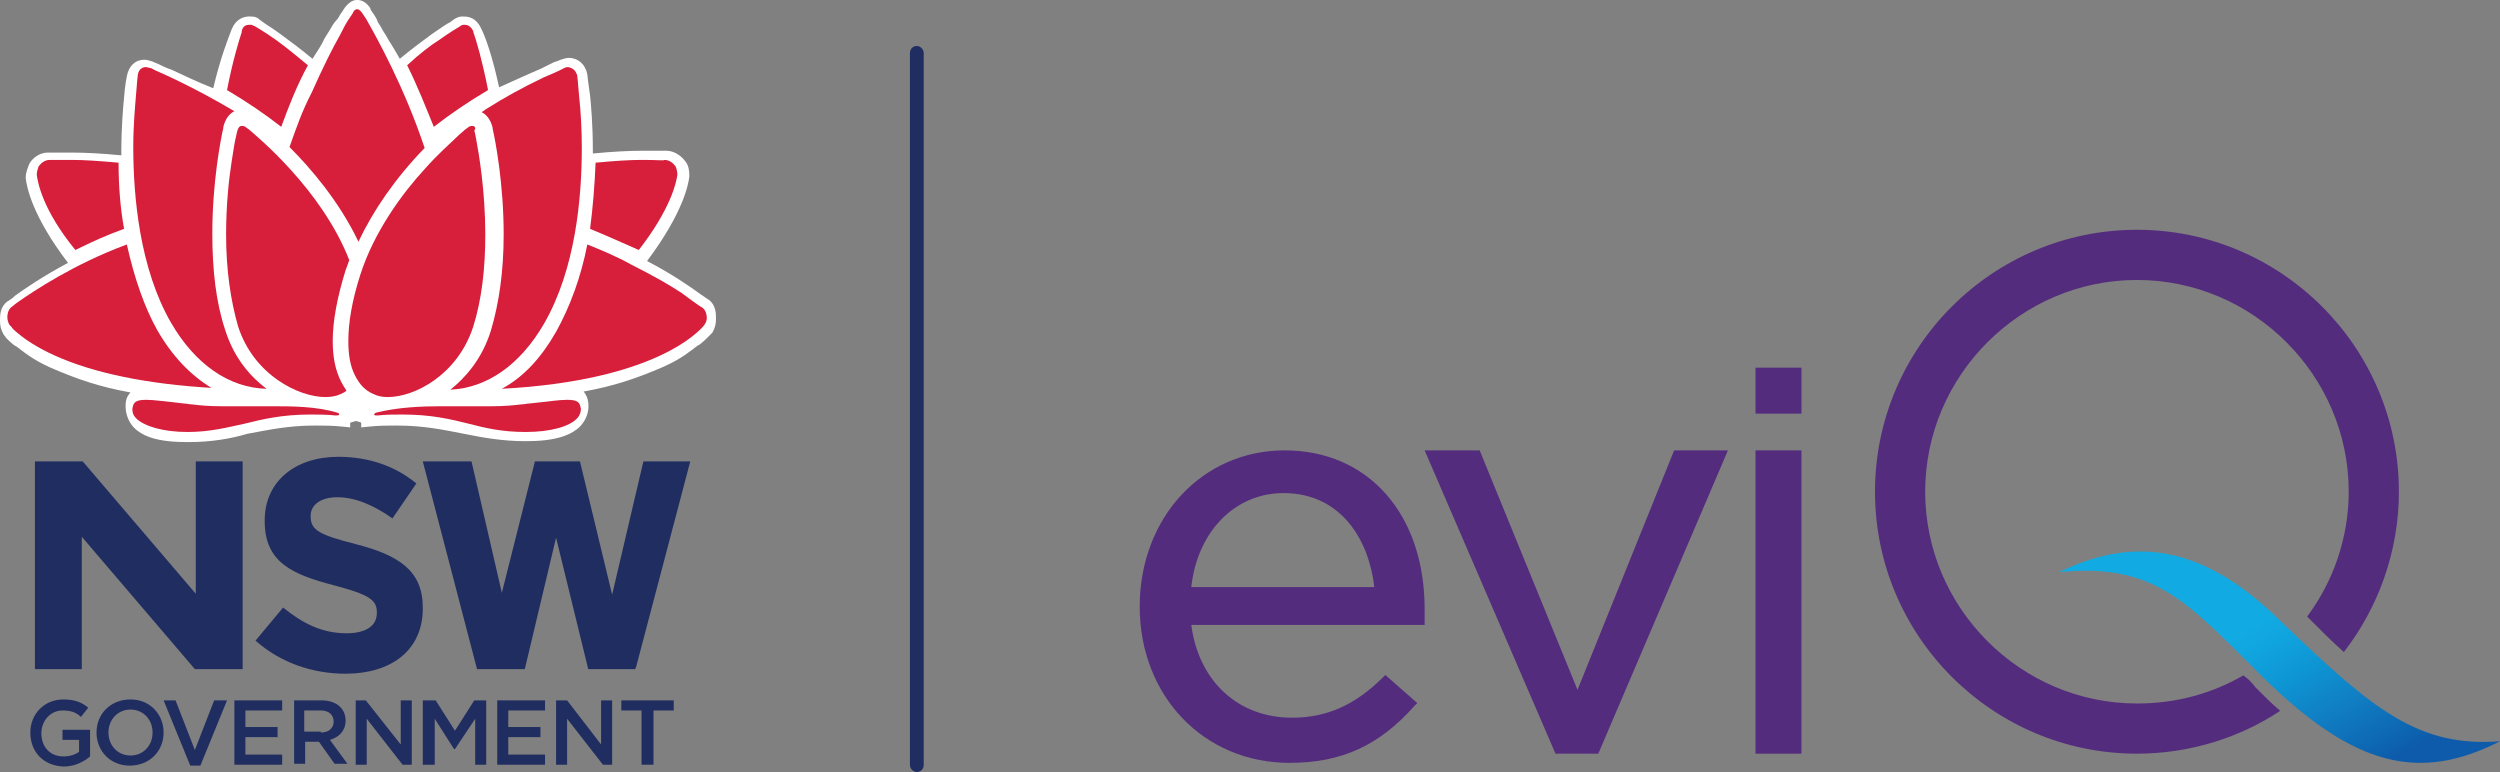 <?xml version="1.0" encoding="UTF-8" standalone="no"?>
<svg width="272px" height="84px" viewBox="0 0 272 84" version="1.1" xmlns="http://www.w3.org/2000/svg" xmlns:xlink="http://www.w3.org/1999/xlink">
    <rect x="0" y="0" width="272" height="84" fill="#808080" stroke="none"/>
    <!-- Generator: sketchtool 50.2 (55047) - http://www.bohemiancoding.com/sketch -->
    <title>8FDC6D70-91EE-4324-9F4F-DCE5E8085B84</title>
    <desc>Created with sketchtool.</desc>
    <defs>
        <linearGradient x1="1.806%" y1="2.656%" x2="98.709%" y2="95.874%" id="linearGradient-1">
            <stop stop-color="#12AAE2" offset="40%"></stop>
            <stop stop-color="#10A4DE" offset="45.89%"></stop>
            <stop stop-color="#0E95D3" offset="55.49%"></stop>
            <stop stop-color="#107EC3" offset="67.62%"></stop>
            <stop stop-color="#0D63AF" offset="81.66%"></stop>
            <stop stop-color="#0D5BAA" offset="85%"></stop>
        </linearGradient>
    </defs>
    <g id="Logos" stroke="none" stroke-width="1" fill="none" fill-rule="evenodd">
        <g transform="translate(-72, -587)" id="eviQ">
            <g transform="translate(72, 587)">
                <g id="Group" fill-rule="nonzero">
                    <g transform="translate(3, 49)" fill="#202D60" id="Shape">
                        <path d="M18.3,15.6 L6,1.2 L0.8,1.2 L0.8,23.8 L5.9,23.8 L5.9,9.4 L18.2,23.8 L23.4,23.8 L23.4,1.2 L18.3,1.2 L18.3,15.6 Z M67,1.2 L63.6,15.7 L60.1,1.2 L55.2,1.2 L51.6,15.5 L48.3,1.2 L43,1.2 L48.9,23.8 L54.1,23.8 L57.5,9.5 L61,23.8 L66.1,23.8 L66.2,23.6 L72.1,1.2 L67,1.2 Z"></path>
                        <g transform="translate(0, 27)">
                            <path d="M0.3,3.7 C0.3,1.7 1.8,0.1 3.9,0.1 C5.1,0.1 5.9,0.4 6.6,1 L5.8,2 C5.3,1.5 4.7,1.3 3.8,1.3 C2.5,1.3 1.5,2.4 1.5,3.8 C1.5,5.2 2.4,6.3 3.9,6.3 C4.6,6.3 5.2,6.1 5.6,5.8 L5.6,4.5 L3.8,4.5 L3.8,3.4 L6.8,3.4 L6.8,6.3 C6.1,6.9 5.1,7.4 3.9,7.4 C1.7,7.3 0.3,5.8 0.3,3.7"></path>
                            <path d="M7.5,3.7 C7.5,1.7 9,0.1 11.2,0.1 C13.3,0.1 14.8,1.7 14.8,3.7 C14.8,5.7 13.3,7.3 11.1,7.3 C9,7.3 7.5,5.7 7.5,3.7 M13.6,3.7 C13.6,2.3 12.6,1.2 11.2,1.2 C9.8,1.2 8.8,2.3 8.8,3.7 C8.8,5.1 9.8,6.2 11.2,6.2 C12.6,6.2 13.6,5.1 13.6,3.7"></path>
                            <polygon points="14.8 0.2 16.1 0.2 18.2 5.6 20.3 0.2 21.7 0.2 18.8 7.3 17.7 7.3"></polygon>
                            <polygon points="22.5 0.2 27.7 0.2 27.7 1.3 23.7 1.3 23.7 3.1 27.2 3.1 27.2 4.2 23.7 4.2 23.7 6.1 27.7 6.1 27.7 7.2 22.5 7.2"></polygon>
                            <path d="M28.9,0.2 L32,0.2 C32.9,0.2 33.6,0.5 34,0.9 C34.4,1.3 34.6,1.8 34.6,2.4 C34.6,3.5 33.9,4.2 32.9,4.5 L34.8,7.1 L33.4,7.1 L31.7,4.7 L30.2,4.7 L30.2,7.1 L29,7.1 L29,0.2 L28.9,0.2 Z M31.9,3.7 C32.8,3.7 33.3,3.2 33.3,2.5 C33.3,1.8 32.8,1.3 31.9,1.3 L30.1,1.3 L30.1,3.6 L31.9,3.6 L31.9,3.7 Z"></path>
                            <polygon points="35.7 0.2 36.8 0.2 40.6 5 40.6 0.2 41.8 0.2 41.8 7.2 40.8 7.2 36.9 2.2 36.9 7.2 35.7 7.2"></polygon>
                            <polygon points="43 0.2 44.4 0.2 46.5 3.5 48.6 0.2 49.9 0.2 49.9 7.2 48.7 7.2 48.7 2.2 46.5 5.5 46.4 5.5 44.3 2.2 44.3 7.2 43 7.2"></polygon>
                            <polygon points="51.1 0.2 56.3 0.2 56.3 1.3 52.3 1.3 52.3 3.1 55.8 3.1 55.8 4.2 52.3 4.2 52.3 6.1 56.3 6.1 56.3 7.2 51.1 7.2"></polygon>
                            <polygon points="57.5 0.2 58.7 0.2 62.4 5 62.4 0.2 63.6 0.2 63.6 7.2 62.6 7.2 58.7 2.2 58.7 7.2 57.5 7.2"></polygon>
                            <polygon points="66.8 1.3 64.6 1.3 64.6 0.2 70.3 0.2 70.3 1.3 68.1 1.3 68.1 7.2 66.8 7.2"></polygon>
                        </g>
                        <path d="M24.8,20.7 L27.8,17.1 C29.9,18.8 32,19.9 34.7,19.9 C36.8,19.9 38,19.1 38,17.7 L38,17.6 C38,16.3 37.2,15.7 33.4,14.7 C28.8,13.5 25.8,12.2 25.8,7.7 L25.8,7.6 C25.8,3.4 29.1,0.7 33.8,0.7 C37.1,0.7 40,1.7 42.3,3.6 L39.7,7.4 C37.7,6 35.7,5.1 33.7,5.1 C31.8,5.1 30.8,6 30.8,7.1 L30.8,7.2 C30.8,8.7 31.8,9.2 35.7,10.2 C40.4,11.4 43,13.1 43,17.1 L43,17.2 C43,21.8 39.5,24.3 34.6,24.3 C31,24.3 27.5,23.1 24.8,20.7 Z"></path>
                    </g>
                    <g fill="#FFFFFF" id="Shape">
                        <path d="M38.9,44.9 C38.8,44.9 40.3,45.3 40.3,45.6 C48.3,44.9 51.3,47.2 57.2,47.2 C61,47.2 62.8,46.3 63.1,44.6 C63.6,40.8 57.7,44.7 46.2,43.4 C46,42.8 46.9,42.8 48.4,42.8 C62.2,42.6 65.9,41.7 71.8,39.2 C73.8,38.3 74.7,37.5 75.4,36.9 C75.8,36.6 76.1,36.3 76.2,36.1 C76.3,36 76.3,35.9 76.4,35.9 C76.4,35.9 76.4,35.9 76.4,35.9 C76.6,35.6 76.7,35.3 76.7,34.9 C76.7,34.4 76.7,33.8 76.3,33.5 C76.3,33.5 76.1,33.4 75.7,33.1 C74.6,32.4 72.3,30.6 68.9,28.9 C68.9,28.9 68.9,28.9 69.2,28.4 C73.4,23 73.8,19.8 73.9,19.3 C73.9,19.3 73.9,19.2 73.9,19.2 C73.9,18.9 73.8,18.5 73.6,18.2 C73.3,17.7 72.8,17.4 72.2,17.4 C72.2,17.4 71.3,17.4 69.7,17.4 C68.4,17.4 66.6,17.5 63.9,17.7 C63.3,17.2 63.3,16.8 63.3,16.3 C63.3,14 63.2,11.9 63,10.5 C63.1,9.1 63,8.3 63,8.3 C62.9,7.6 62.5,7.3 61.9,7.3 C61.7,7.3 61.6,7.3 61.4,7.4 C61.4,7.4 61.2,7.5 60.7,7.7 C59.5,8.2 57.1,9.5 53.8,10.8 C52.9,6.2 51.7,3.5 51.7,3.5 C51.5,2.8 51,2.6 50.4,2.7 C50.2,2.7 50.1,2.8 49.9,2.9 C49.9,2.9 49,3.4 47.6,4.5 C46.6,5.2 45.4,6.2 44,7.3 L43.4,7.7 C42.3,6.3 41.7,5 41,3.9 C40.5,3.1 40.1,2.5 39.9,2.1 C39.6,1.7 39.5,1.5 39.5,1.5 C39.3,1 39,0.9 38.9,0.9 C38.8,0.9 38.5,1 38.3,1.4 C38.3,1.4 38.2,1.6 37.9,2 C37.6,2.4 37.2,3 36.8,3.8 C36.2,4.9 35.5,6.2 34.4,7.6 L33.8,7.2 C32.4,6.1 31.2,5.1 30.2,4.4 C28.8,3.4 27.9,2.9 27.9,2.8 C27.7,2.7 27.6,2.6 27.4,2.6 C26.8,2.5 26.4,2.8 26.1,3.4 C26.1,3.4 24.9,6.1 24,10.7 C20.7,9.4 18.3,8.1 17.1,7.6 C16.7,7.4 16.4,7.3 16.4,7.3 C16.2,7.2 16,7.2 15.9,7.2 C15.4,7.2 14.9,7.5 14.8,8.2 C14.8,8.2 14.7,9 14.5,10.5 C14.4,11.9 14.2,13.9 14.2,16.3 C14.2,16.8 14.2,17.2 13.6,17.7 C11,17.5 9.2,17.4 7.8,17.4 C6.2,17.4 5.2,17.4 5.2,17.4 C4.6,17.4 4.1,17.7 3.8,18.2 C3.6,18.5 3.5,18.8 3.5,19.2 C3.5,19.2 3.5,19.2 3.5,19.3 C3.5,19.8 3.9,23 8.2,28.4 C8.5,28.9 8.5,28.9 8.5,28.9 C5.1,30.6 2.8,32.3 1.7,33.1 C1.3,33.3 1.1,33.5 1.1,33.5 C0.7,33.8 0.7,34.4 0.7,34.9 C0.7,35.2 0.8,35.6 1,35.9 C1,35.9 1,35.9 1,35.9 C1,35.9 1.1,36 1.2,36.1 C1.4,36.3 1.6,36.6 2,36.9 C2.8,37.6 3.6,38.3 5.6,39.2 C11.5,41.8 15.2,42.6 29,42.8 C30.5,42.8 31.5,42.7 31.2,43.4 C19.7,44.7 13.8,40.8 14.3,44.6 C14.6,46.4 16.4,47.2 20.2,47.2 C26.2,47.2 29.1,44.9 37.1,45.6 C37.4,45.3 38.9,45 38.9,44.9 Z"></path>
                        <path d="M20.5,48.1 C17.8,48.1 14.2,47.8 13.7,44.7 C13.6,43.8 13.7,43.2 14.2,42.7 C14.2,42.7 14.2,42.7 14.2,42.7 C10.9,42.1 8.5,41.3 5.5,40 C3.5,39.1 2.6,38.3 1.8,37.7 L1.6,37.6 C1.2,37.3 0.9,37 0.7,36.8 L0.4,36.4 C0.1,35.9 0,35.4 0,34.9 C0,34.3 0,33.4 0.8,32.8 C0.8,32.8 1,32.7 1.4,32.4 L1.6,32.2 C2.7,31.4 4.6,30.1 7.4,28.6 C3.5,23.5 2.9,20.3 2.8,19.4 L2.8,19.3 C2.8,18.8 3,18.3 3.2,17.8 C3.6,17.1 4.4,16.6 5.2,16.6 C5.2,16.6 6.2,16.6 7.8,16.6 C9.3,16.6 11.1,16.7 13.2,16.9 C13.2,16.8 13.2,16.7 13.2,16.5 C13.2,13.8 13.4,11.6 13.5,10.6 C13.6,9.2 13.8,8.3 13.8,8.3 C14,7.2 14.7,6.5 15.7,6.5 C16,6.5 16.3,6.6 16.6,6.7 C16.6,6.7 16.8,6.8 17.3,7 C17.7,7.2 18.1,7.4 18.7,7.6 C19.8,8.1 21.4,8.9 23.2,9.6 C24,6.2 24.9,4 25.2,3.2 C25.6,2.2 26.4,1.7 27.4,1.8 C27.7,1.8 28,1.9 28.2,2.1 L28.6,2.4 C29,2.7 29.7,3.1 30.5,3.7 C31.6,4.5 32.8,5.4 34,6.4 C34.5,5.6 35,4.9 35.3,4.2 C35.5,3.9 35.6,3.7 35.8,3.4 C36.1,2.9 36.3,2.5 36.6,2.2 C36.8,2 36.9,1.8 37,1.6 C37.3,1.2 37.4,1 37.4,1 C37.8,0.4 38.3,0 38.8,0 L38.9,0 C39.4,0 39.9,0.3 40.3,0.9 L40.3,1 C40.3,1 40.4,1.2 40.7,1.6 C40.8,1.8 41,2 41.1,2.4 C41.3,2.7 41.5,3 41.7,3.4 C41.9,3.7 42.1,4 42.3,4.4 C42.7,5 43.1,5.7 43.5,6.4 C44.7,5.4 45.9,4.5 47,3.7 C48,3 48.6,2.6 49,2.4 L49.4,2.1 C49.7,1.9 50,1.8 50.2,1.8 C50.3,1.8 50.4,1.8 50.5,1.8 C51.4,1.8 52,2.3 52.4,3.2 C52.8,4 53.6,6.2 54.3,9.5 C56.1,8.7 57.6,8 58.8,7.5 C59.4,7.2 59.8,7 60.2,6.8 C60.8,6.6 61,6.5 61,6.5 C61.3,6.4 61.6,6.3 61.9,6.3 C62.9,6.3 63.7,7 63.9,8.1 C63.9,8.2 64,9 64.2,10.4 C64.3,11.4 64.5,13.5 64.5,16.3 C64.5,16.5 64.5,16.6 64.5,16.7 C66.6,16.5 68.4,16.4 69.9,16.4 C71.5,16.4 72.5,16.4 72.5,16.4 C73.3,16.4 74.1,16.9 74.6,17.6 C74.9,18 75,18.5 75,19.1 L75,19.2 C74.9,20.1 74.3,23.2 70.4,28.4 C73.1,29.8 75.1,31.2 76.2,32 L76.5,32.2 C76.9,32.5 77.1,32.6 77.1,32.6 C77.9,33.2 77.9,34.1 77.9,34.7 C77.9,35.2 77.8,35.7 77.5,36.2 L77,36.7 C76.8,36.9 76.5,37.2 76.1,37.5 L75.9,37.6 C75.1,38.2 74.2,39 72.2,39.9 C69.2,41.2 66.8,42 63.5,42.6 C63.5,42.6 63.5,42.6 63.5,42.6 C63.9,43.1 64.1,43.7 64,44.6 C63.5,47.6 59.9,48 57.2,48 C54.6,48 52.5,47.6 50.5,47.2 C48.4,46.8 46.2,46.3 43.2,46.3 C42.3,46.3 41.3,46.3 40.3,46.4 L39.3,46.5 L39.3,46 C39.2,45.9 39,45.9 38.7,45.8 C38.5,45.9 38.3,45.9 38.1,46 L38.1,46.5 L37.1,46.4 C36.1,46.3 35.1,46.3 34.2,46.3 C31.3,46.3 29.1,46.8 26.9,47.2 C25.2,47.7 23.1,48.1 20.5,48.1 Z M15.5,44.5 C15.6,45 15.9,46.3 20.5,46.3 C22.9,46.3 24.8,45.9 26.8,45.5 C29,45 31.3,44.6 34.4,44.6 C35.2,44.6 36.1,44.6 37,44.7 C37.3,44.5 37.6,44.4 38,44.3 L38,44.2 L38.7,44.1 L38.7,44.3 L38.7,44 L38.8,44.6 L38.9,44 L39.6,44.1 L39.6,44.2 C39.9,44.3 40.3,44.4 40.6,44.6 C41.5,44.5 42.4,44.5 43.2,44.5 C46.3,44.5 48.6,45 50.8,45.4 C52.8,45.8 54.7,46.2 57.1,46.2 C61.7,46.2 62,44.9 62.1,44.4 C62.2,44 62.1,43.9 62.1,43.9 C62.1,43.9 62,43.8 61.2,43.8 C60.5,43.8 59.6,43.9 58.4,44.1 C56.5,44.3 54,44.6 51,44.6 C49.3,44.6 47.6,44.5 46,44.3 L45.4,44.2 L45.2,43.7 C45,43.2 45.2,42.8 45.3,42.6 C45.7,42 46.5,42 47.7,42 C47.9,42 48,42 48.2,42 C62.3,41.8 65.7,40.8 71.3,38.4 C73.1,37.6 73.8,37 74.6,36.3 L74.8,36.2 C75.2,35.9 75.4,35.6 75.5,35.5 L75.5,34.9 L75.8,34.9 C75.8,34.9 75.8,34.8 75.8,34.8 C75.8,34.5 75.8,34.2 75.7,34.1 C75.7,34.1 75.5,34 75.2,33.7 L74.9,33.5 C73.7,32.7 71.6,31.1 68.5,29.6 L68.4,29.5 L68.3,29.4 C67.8,28.9 68.1,28.3 68.5,27.8 L68.6,27.7 C72.5,22.7 73,19.8 73.1,19.1 C73.1,18.9 73.1,18.8 73,18.6 C72.8,18.4 72.6,18.2 72.3,18.2 C72.3,18.2 71.4,18.2 69.8,18.2 C68.3,18.2 66.4,18.3 64.1,18.5 L63.7,18.5 L63.4,18.3 C62.5,17.6 62.5,16.7 62.5,16.2 C62.5,13.5 62.3,11.5 62.2,10.5 C62.1,9.1 62,8.3 62,8.3 C62,8.2 62,8.2 61.9,8.2 C61.9,8.2 61.8,8.2 61.7,8.2 C61.7,8.2 61.5,8.3 61.1,8.5 C60.8,8.6 60.3,8.9 59.7,9.1 C58.3,9.8 56.5,10.6 54.1,11.6 L53.1,12 L52.9,10.9 C52.1,7 51.1,4.5 50.9,3.9 C50.9,3.9 50.9,3.8 50.9,3.8 C50.8,3.5 50.7,3.5 50.7,3.5 C50.7,3.5 50.7,3.5 50.6,3.5 C50.6,3.5 50.6,3.5 50.5,3.6 C50.4,3.6 50.4,3.7 50.3,3.7 C50,3.9 49.2,4.4 48.2,5.1 C47.4,5.7 46.2,6.6 44.6,7.9 L44.5,8 L43.2,8.9 L42.7,8.2 C41.9,7.2 41.3,6.2 40.8,5.3 C40.6,5 40.4,4.6 40.2,4.3 C40,3.9 39.8,3.6 39.6,3.3 C39.4,3 39.2,2.7 39.1,2.5 C39,2.3 38.9,2.2 38.8,2.1 C38.7,2.2 38.6,2.4 38.5,2.6 C38.4,2.8 38.3,3 38.1,3.2 C37.9,3.5 37.6,3.9 37.4,4.4 C37.3,4.6 37.1,4.9 37,5.2 C36.5,6.1 35.9,7.2 35,8.3 L34.5,9 L33.1,8.1 C31.5,6.8 30.3,5.9 29.5,5.3 C28.5,4.6 27.8,4.1 27.4,3.9 C27.3,3.9 27.3,3.8 27.2,3.8 C27.1,3.8 27.1,3.7 27.1,3.7 L27,3.7 C27,3.7 27,3.7 26.9,3.7 C26.9,3.7 26.8,3.7 26.7,3.9 C26.7,3.9 26.7,4 26.7,4 C26.4,4.7 25.4,7.2 24.6,11 L24.6,12 L23.6,11.6 C21.2,10.7 19.4,9.8 18,9.1 C17.5,8.8 17,8.6 16.7,8.5 C16.3,8.3 16.1,8.2 16.1,8.2 C16,8.2 15.9,8.2 15.9,8.2 C15.8,8.2 15.7,8.2 15.7,8.5 C15.7,8.5 15.6,9.3 15.5,10.7 C15.4,11.7 15.2,13.8 15.2,16.4 C15.2,16.9 15.2,17.7 14.3,18.5 L14,18.7 L13.6,18.7 C11.3,18.5 9.4,18.4 7.9,18.4 C6.4,18.4 5.4,18.4 5.4,18.4 C5.1,18.4 4.9,18.6 4.7,18.8 C4.6,18.9 4.6,19.1 4.6,19.3 C4.7,19.9 5.2,22.9 9.1,27.9 L9.2,28 C9.5,28.5 9.9,29.1 9.4,29.6 L9.3,29.7 L9.2,29.8 C6.1,31.3 4,32.9 2.8,33.7 L2.5,33.9 C2.1,34.1 2,34.3 2,34.3 C1.9,34.4 1.9,34.7 1.9,35 C1.9,35 1.9,35.1 1.9,35.1 L2.2,35.1 L2.2,35.7 C2.2,35.7 2.2,35.7 2.2,35.7 C2.3,35.8 2.5,36.1 2.9,36.4 L3,36.3 C3.7,36.9 4.5,37.6 6.3,38.4 C11.9,40.8 15.3,41.7 29.4,42 C29.6,42 29.8,42 29.9,42 C31.1,42 31.9,42 32.3,42.6 C32.4,42.8 32.6,43.2 32.4,43.7 L32.2,44.2 L31.6,44.3 C29.9,44.5 28.2,44.6 26.6,44.6 C23.6,44.6 21,44.3 19.2,44.1 C18,44 17.1,43.8 16.4,43.8 C15.7,43.8 15.5,43.9 15.5,43.9 C15.5,43.9 15.4,44 15.5,44.5 Z M39.7,45 C39.7,44.9 39.7,44.7 39.7,44.6 L39.7,44.8 C39.7,44.9 39.7,45 39.7,45 Z M38,44.7 C38,44.8 37.9,44.9 38,45.1 C38,45.1 38,45 38,45 L38,44.7 Z"></path>
                    </g>
                    <path d="M15.9,7.3 C15.4,7.3 15.1,7.6 15,8.1 C15,8.1 14.9,8.9 14.8,10.3 C14.7,11.6 14.5,13.6 14.5,16 C14.5,21.4 15.2,29.2 18.6,35.1 C21.2,39.6 24.9,42.2 29,42.3 C27.4,41.1 25.5,39.1 24.5,35.9 C23.5,32.9 23.1,29.4 23.1,25.4 C23.1,19.9 24,15.2 24.3,13.9 C24.3,13.9 24.3,13.8 24.3,13.8 C24.5,13 24.9,12.4 25.5,12.1 C21.3,9.6 17.7,8 17,7.7 C16.6,7.5 16.4,7.4 16.4,7.4 C16.2,7.4 16,7.3 15.9,7.3 Z" id="Shape" fill="#D71E3B"></path>
                    <path d="M51.4,13.7 C51.3,13.7 51.2,13.7 51,13.8 C51,13.8 50.9,13.9 50.6,14.1 C50.4,14.3 50,14.6 49.6,15 C49,15.6 47.7,16.7 46.2,18.4 C43.8,21 40.7,25.2 39.2,29.9 C38.3,32.7 37.9,35.1 37.9,37.1 C37.9,38.6 38.1,39.8 38.6,40.8 C39.1,41.8 39.7,42.5 40.7,42.9 C41.1,43.1 41.6,43.2 42.2,43.2 C45.1,43.2 49.8,40.8 51.5,35.5 C52.4,32.6 52.8,29.3 52.8,25.5 C52.8,20.8 52.1,16.7 51.8,15.1 C51.7,14.5 51.6,14.2 51.6,14.2 C51.8,14 51.7,13.7 51.4,13.7 Z" id="Shape" fill="#D71E3B"></path>
                    <path d="M26.3,13.7 C26,13.7 25.9,14 25.8,14.3 C25.8,14.4 25.7,14.7 25.6,15.2 C25.5,15.6 25.4,16.4 25.2,17.6 C24.9,19.5 24.6,22.3 24.6,25.5 C24.6,29.4 25.1,32.7 25.9,35.5 C27.6,40.8 32.5,43.2 35.4,43.2 C36,43.2 36.6,43.1 37,42.9 C37.2,42.8 37.5,42.7 37.7,42.5 C37.5,42.2 37.3,41.9 37.1,41.5 C36.5,40.3 36.2,38.9 36.2,37.1 C36.2,34.9 36.7,32.3 37.6,29.4 C37.7,29.1 37.8,28.9 37.9,28.6 C37.9,28.5 38,28.4 38,28.3 C35,20.6 27.9,14.8 27.1,14.1 C26.8,13.9 26.7,13.8 26.7,13.8 C26.5,13.7 26.4,13.7 26.3,13.7 Z" id="Shape" fill="#D71E3B"></path>
                    <path d="M38.9,1 C38.7,1 38.5,1.1 38.4,1.4 C38.4,1.4 38.3,1.6 38,2 C37.6,2.6 37.3,3.2 37,3.8 C36.2,5.2 35.1,7.4 33.9,10.1 C32.9,12 32.2,14 31.5,16 C33.8,18.3 36.9,21.9 39,26.3 C40.6,22.9 43,19.4 46.2,16.1 C44,9.5 41,4.1 39.8,2 C39.5,1.6 39.4,1.4 39.4,1.4 C39.1,1 38.9,1 38.9,1 Z" id="Shape" fill="#D71E3B"></path>
                    <path d="M61.8,7.3 C61.7,7.3 61.6,7.3 61.4,7.4 C61.4,7.4 61.2,7.5 60.8,7.7 C60.4,7.9 59.9,8.1 59.2,8.4 L59,8.5 C56.9,9.5 54.9,10.6 53,11.8 C52.8,11.9 52.6,12.1 52.4,12.2 C53,12.5 53.4,13.1 53.6,13.9 C53.6,13.9 53.6,13.9 53.6,14 C53.9,15.3 54.8,20 54.8,25.5 C54.8,29.5 54.3,33 53.4,36 C52.4,39.2 50.5,41.2 49,42.4 C53,42.2 56.6,39.7 59.2,35.2 C62.6,29.3 63.3,21.6 63.3,16.1 C63.3,14.2 63.2,12.2 63,10.4 C62.9,9 62.8,8.2 62.8,8.2 C62.6,7.6 62.3,7.4 61.8,7.3 Z" id="Shape" fill="#D71E3B"></path>
                    <path d="M50.6,2.7 C50.5,2.7 50.5,2.7 50.4,2.7 C50.3,2.7 50.1,2.8 50,2.9 C50,2.9 49.1,3.4 47.7,4.4 C46.9,4.9 45.7,5.8 44.3,7.1 C45.4,9.3 46.3,11.6 47.2,13.8 C49,12.4 50.9,11.1 53.1,9.8 C52.5,6.7 51.8,4.3 51.5,3.5 C51.5,3.5 51.5,3.4 51.5,3.4 C51.3,3 51,2.7 50.6,2.7 Z" id="Shape" fill="#D71E3B"></path>
                    <path d="M27.1,2.7 C26.7,2.7 26.4,2.9 26.3,3.4 C26.3,3.4 26.3,3.4 26.3,3.5 C26,4.4 25.3,6.7 24.7,9.8 C26.9,11.1 28.8,12.4 30.6,13.8 C31.4,11.6 32.3,9.3 33.5,7.1 C32.3,6.1 31.2,5.2 30.1,4.4 C28.7,3.4 27.8,2.9 27.8,2.9 C27.7,2.8 27.5,2.8 27.4,2.7 C27.2,2.7 27.1,2.7 27.1,2.7 Z" id="Shape" fill="#D71E3B"></path>
                    <path d="M7.3,17.4 C6.1,17.4 5.4,17.4 5.4,17.4 C4.9,17.4 4.5,17.7 4.2,18.1 C4.1,18.4 4,18.7 4,19 C4.1,19.8 4.6,22.8 8.2,27.2 C10,26.3 11.8,25.5 13.5,24.9 C13.1,22.7 12.9,20.3 12.9,17.7 C10.7,17.5 9,17.4 8,17.4 C7.8,17.4 7.5,17.4 7.3,17.4 Z" id="Shape" fill="#D71E3B"></path>
                    <path d="M70.3,17.4 C70.1,17.4 69.9,17.4 69.7,17.4 C68.6,17.4 66.9,17.5 64.8,17.7 C64.7,20.2 64.5,22.6 64.2,24.9 C65.9,25.6 67.7,26.4 69.5,27.2 C73,22.7 73.6,19.8 73.7,19 C73.7,18.7 73.6,18.3 73.5,18.1 C73.2,17.7 72.8,17.4 72.3,17.4 C72.2,17.5 71.5,17.4 70.3,17.4 Z" id="Shape" fill="#D71E3B"></path>
                    <path d="M63.9,26.6 C63.2,30.2 62,33.4 60.5,36.1 C58.9,38.9 57,41 54.6,42.3 C71.4,41.4 76.1,36 76.6,35.4 C76.8,35.1 76.9,34.9 76.9,34.6 C76.9,34.1 76.7,33.6 76.3,33.4 C76.3,33.4 76.1,33.3 75.7,33 C75.4,32.8 75,32.5 74.6,32.2 C74.5,32.1 74.3,32 74.2,31.9 C73,31.1 71.1,30 68.7,28.8 C67.1,27.9 65.4,27.2 63.9,26.6 Z" id="Shape" fill="#D71E3B"></path>
                    <path d="M13.8,26.6 C8.1,28.7 3.6,31.7 1.9,32.9 C1.6,33.1 1.4,33.3 1.4,33.3 C1,33.5 0.8,34 0.8,34.5 C0.8,34.8 0.9,35.1 1,35.3 C1,35.3 1,35.3 1,35.3 C1,35.3 1.1,35.4 1.1,35.4 C1.1,35.4 1.1,35.5 1.2,35.5 C1.3,35.7 1.6,36 2,36.3 C2.7,36.9 4,37.8 6,38.7 C10.2,40.6 16.1,41.8 23,42.2 C20.7,40.8 18.7,38.7 17.1,35.9 C15.7,33.4 14.6,30.2 13.8,26.6 Z" id="Shape" fill="#D71E3B"></path>
                    <path d="M61.7,43.5 C60.8,43.5 59.6,43.7 57.6,43.9 C57.3,43.9 57,44 56.7,44 C55.9,44.1 54.8,44.2 53.5,44.2 C52.7,44.2 51.8,44.2 50.9,44.2 L50.8,44.2 C49.9,44.2 48.9,44.2 48,44.2 C45.9,44.2 43.3,44.3 40.9,44.9 C40.8,44.9 40.7,45.1 40.7,45.1 C40.7,45.2 40.9,45.2 41,45.2 C41,45.2 41.1,45.2 41.1,45.2 C42,45.1 42.9,45.1 43.8,45.1 C46.9,45.1 49,45.6 51,46.1 C52.9,46.6 54.7,47 57.2,47 C59.9,47 62,46.4 62.8,45.5 C63.1,45.2 63.2,44.8 63.2,44.5 C63.1,43.8 62.9,43.5 61.7,43.5 Z" id="Shape" fill="#D71E3B"></path>
                    <path d="M15.9,43.5 C14.7,43.5 14.5,43.8 14.4,44.5 C14.4,44.9 14.5,45.2 14.8,45.5 C15.7,46.4 17.8,47 20.4,47 C22.9,47 24.7,46.5 26.6,46.1 C28.6,45.6 30.7,45.1 33.8,45.1 C34.6,45.1 35.5,45.1 36.5,45.2 C36.5,45.2 36.6,45.2 36.6,45.2 C36.7,45.2 36.9,45.2 36.9,45.1 C36.9,45 36.8,44.9 36.7,44.9 C34.4,44.2 31.7,44.2 29.6,44.2 C28.6,44.2 27.6,44.2 26.8,44.2 L26.7,44.2 C25.8,44.2 24.9,44.2 24.1,44.2 C22.7,44.2 21.7,44.1 20.9,44 C20.6,44 20.3,43.9 20,43.9 C18.1,43.7 16.8,43.5 15.9,43.5 Z" id="Shape" fill="#D71E3B"></path>
                </g>
                <g id="Group-2" transform="translate(124, 25)" fill-rule="nonzero">
                    <path d="M16.302,58 C6.948,58 0,50.695 0,41 C0,31.305 6.815,24 15.767,24 C24.853,24 31,30.906 31,41.266 C31,41.664 31,42.195 31,42.727 L31,42.992 L5.612,42.992 C6.414,49.102 10.69,53.086 16.569,53.086 C20.444,53.086 23.517,51.625 26.457,48.703 L26.724,48.438 L30.198,51.492 L29.931,51.758 C26.056,56.141 21.914,58 16.302,58 Z M25.522,38.875 C24.987,33.961 22.047,28.648 15.634,28.648 C10.422,28.648 6.28,32.766 5.612,38.875 L25.522,38.875 Z" id="Shape" fill="#542C7E"></path>
                    <polygon id="Shape" fill="#542C7E" points="45.238 57 31 24 36.988 24 47.633 50.053 58.145 24 64 24 49.895 57"></polygon>
                    <polygon id="Shape" fill="#542C7E" points="67 57 67 24 72 24 72 57"></polygon>
                    <rect id="Rectangle-path" fill="#542C7E" x="67" y="15" width="5" height="5"></rect>
                    <path d="M120.086,48.477 C116.624,50.474 112.762,51.54 108.5,51.54 C95.848,51.54 85.46,41.152 85.46,28.5 C85.46,15.848 95.848,5.46 108.5,5.46 C121.152,5.46 131.54,15.848 131.54,28.5 C131.54,33.561 129.808,38.355 127.012,42.084 C128.477,43.549 129.675,44.748 131.007,45.946 C134.736,41.152 137,35.026 137,28.5 C137,12.785 124.215,0 108.5,0 C92.785,0 80,12.785 80,28.5 C80,44.215 92.785,57 108.5,57 C114.227,57 119.687,55.269 124.082,52.339 C123.15,51.54 122.35,50.741 121.418,49.808 C121.019,49.276 120.619,48.876 120.086,48.477 Z" id="Shape" fill="#542C7E"></path>
                    <path d="M148,55.651 C139.224,60.12 132.177,58.411 122.338,48.816 C114.094,40.667 110.637,36.198 100,37.25 C107.446,33.701 115.025,33.569 124.199,42.639 C134.305,52.365 139.224,56.308 148,55.651 Z" id="Shape" fill="url(#linearGradient-1)"></path>
                </g>
                <rect id="Rectangle" fill="#202D60" x="99" y="5" width="1.5" height="79" rx="0.75"></rect>
            </g>
        </g>
    </g>
</svg>